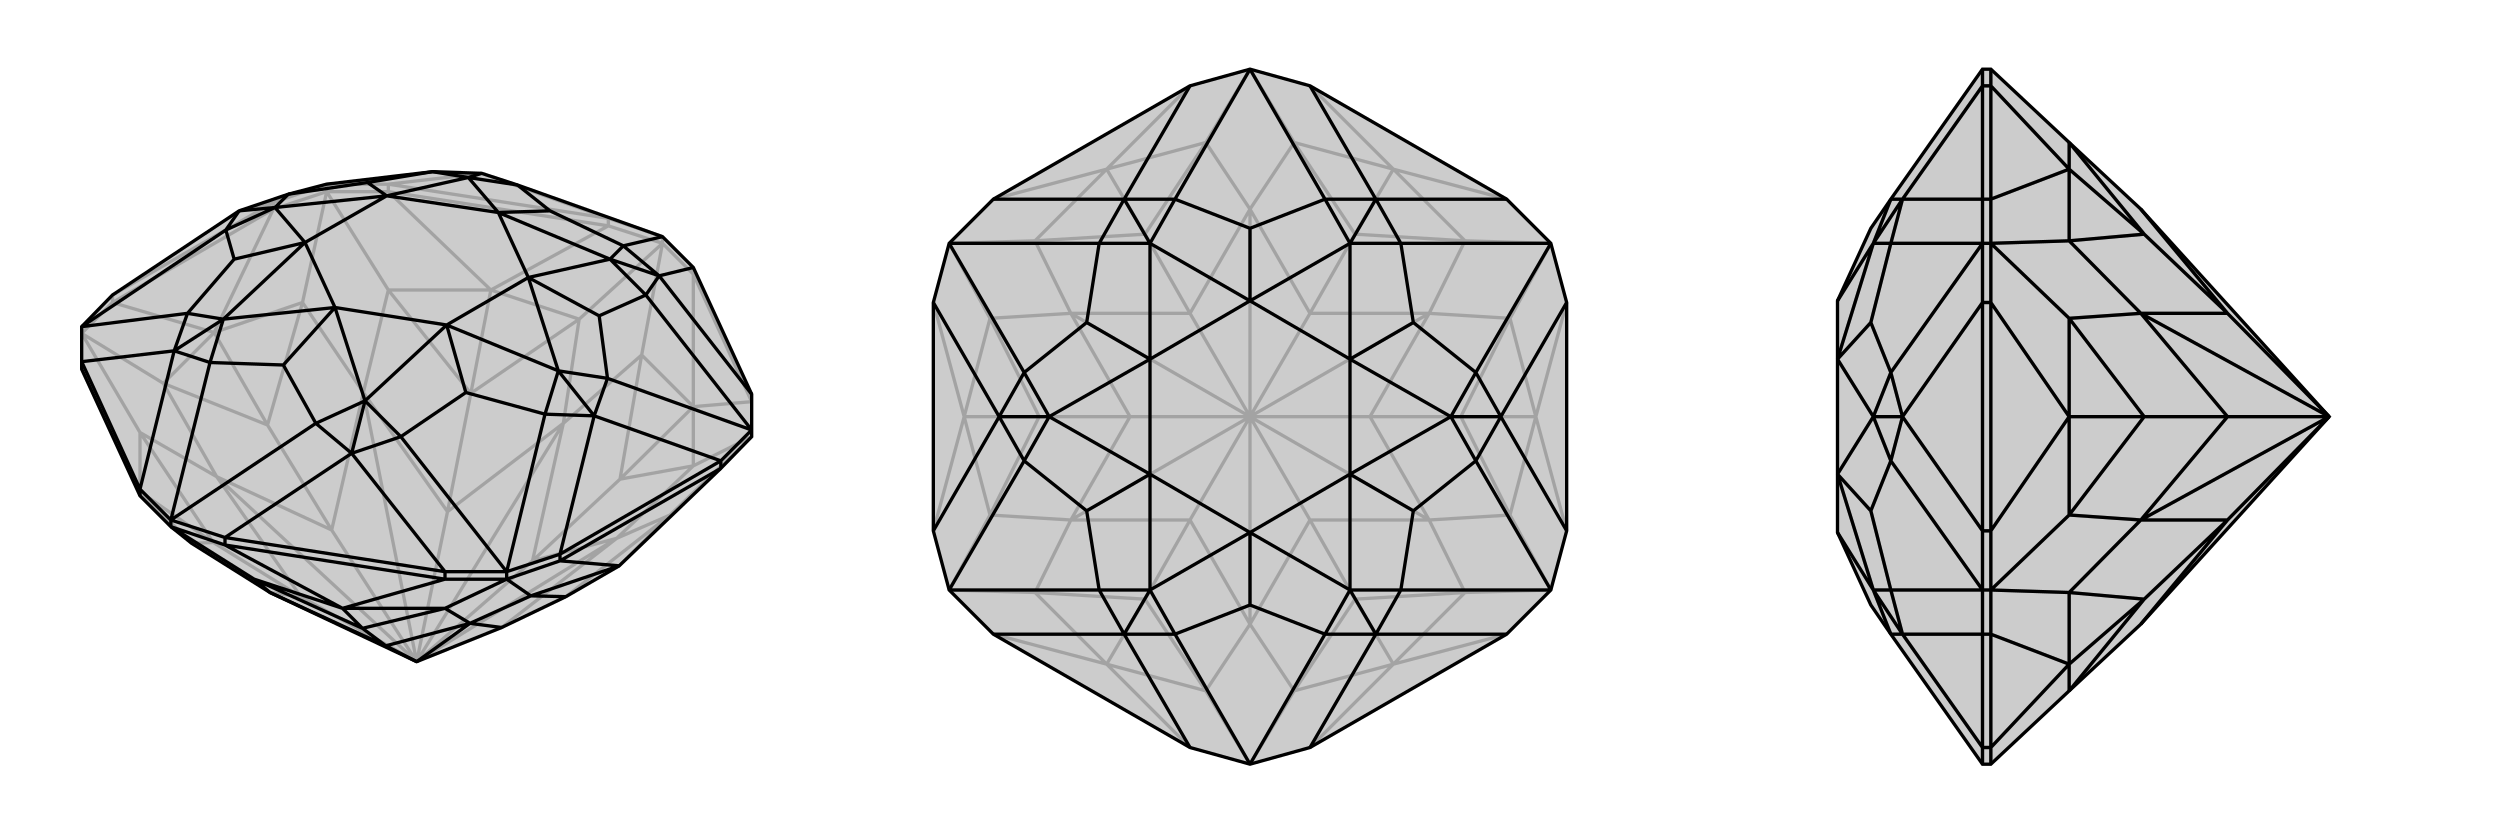 <svg xmlns="http://www.w3.org/2000/svg" viewBox="0 0 3000 1000">
    <g stroke="currentColor" stroke-width="4" fill="none" transform="translate(0 53)">
        <path fill="currentColor" stroke="none" fill-opacity=".2" d="M902,471L902,463L902,420L832,268L795,231L621,169L578,155L519,153L392,168L346,180L287,200L135,301L98,339L98,381L98,390L168,542L205,579L230,599L324,658L500,741L602,700L679,663L743,626L865,509z" />
<path stroke-opacity=".2" d="M832,276L832,268M135,310L135,301M328,198L328,190M466,177L466,168M392,177L392,168M730,218L730,209M795,239L795,231M135,310L328,198M466,177L730,218M832,276L902,429M832,276L795,239M832,276L832,435M902,429L832,435M168,542L168,537M98,390L168,537M135,310L98,347M135,310L257,346M328,198L392,177M328,198L257,346M466,177L392,177M466,177L589,295M730,218L795,239M730,218L589,295M98,347L168,466M98,347L196,407M392,177L363,310M392,177L466,295M795,239L770,373M795,239L695,330M902,471L832,506M902,471L804,565M832,435L770,373M832,435L832,506M832,435L744,522M743,626L804,565M168,537L230,599M168,537L168,466M168,537L256,598M257,346L196,407M257,346L363,310M257,346L321,457M589,295L466,295M589,295L695,330M589,295L565,419M770,373L676,455M770,373L744,522M832,506L740,593M744,522L832,506M744,522L639,620M804,565L740,593M804,565L679,663M230,599L256,598M168,466L260,519M256,598L168,466M256,598L361,663M196,407L260,519M196,407L321,457M363,310L436,418M321,457L363,310M321,457L398,583M466,295L436,418M466,295L565,419M695,330L676,455M695,330L565,419M565,419L537,561M676,455L639,620M639,620L740,593M639,620L500,741M740,593L602,700M740,593L500,741M324,658L361,663M361,663L260,519M500,741L361,663M260,519L398,583M500,741L260,519M398,583L436,418M500,741L398,583M436,418L537,561M500,741L436,418M676,455L537,561M676,455L500,741M500,741L537,561M730,209L466,168M328,190L135,301M795,231L730,209M730,209L578,155M466,168L392,168M466,168L578,155M328,190L392,168M328,190L287,200" />
<path d="M902,471L902,463L902,420L832,268L795,231L621,169L578,155L519,153L392,168L346,180L287,200L135,301L98,339L98,381L98,390L168,542L205,579L230,599L324,658L500,741L602,700L679,663L743,626L865,509z" />
<path d="M865,509L865,500M672,620L672,612M534,642L534,633M608,642L608,633M270,601L270,592M168,542L168,534M205,579L205,571M865,509L672,620M534,642L270,601M672,620L608,642M672,620L743,626M534,642L608,642M534,642L411,677M270,601L205,579M270,601L411,677M205,579L305,642M608,642L637,662M608,642L534,677M743,626L637,662M411,677L534,677M411,677L305,642M411,677L435,701M637,662L564,695M679,663L637,662M534,677L564,695M534,677L435,701M305,642L324,658M305,642L435,701M435,701L463,722M602,700L564,695M564,695L463,722M564,695L500,741M324,658L463,722M500,741L463,722M270,592L534,633M672,612L865,500M98,381L168,534M270,592L205,571M270,592L422,491M534,633L608,633M534,633L422,491M672,612L608,633M672,612L713,446M865,500L902,463M865,500L713,446M902,420L791,278M832,268L791,278M98,381L209,368M205,571L168,534M168,534L209,368M608,633L481,471M608,633L654,444M902,463L729,401M902,463L775,301M795,231L748,242M98,339L271,223M98,339L225,323M205,571L379,455M205,571L252,382M578,155L562,160M287,200L271,223M287,200L330,196M209,368L225,323M209,368L252,382M209,368L268,330M422,491L379,455M422,491L481,471M422,491L438,428M713,446L654,444M713,446L729,401M713,446L670,392M791,278L775,301M791,278L748,242M791,278L732,258M379,455L340,385M379,455L438,428M481,471L559,418M481,471L438,428M654,444L559,418M654,444L670,392M559,418L536,337M729,401L719,326M729,401L670,392M775,301L719,326M775,301L732,258M719,326L634,280M748,242L660,200M748,242L732,258M621,169L660,200M621,169L562,160M660,200L598,202M519,153L441,166M519,153L562,160M346,180L441,166M346,180L330,196M441,166L464,182M271,223L281,258M271,223L330,196M225,323L281,258M225,323L268,330M281,258L366,238M252,382L340,385M252,382L268,330M340,385L402,316M438,428L402,316M438,428L536,337M536,337L670,392M670,392L634,280M732,258L634,280M732,258L598,202M598,202L562,160M562,160L464,182M464,182L330,196M330,196L366,238M268,330L366,238M402,316L268,330M536,337L402,316M536,337L634,280M634,280L598,202M598,202L464,182M464,182L366,238M402,316L366,238" />
    </g>
    <g stroke="currentColor" stroke-width="4" fill="none" transform="translate(1000 0)">
        <path fill="currentColor" stroke="none" fill-opacity=".2" d="M500,917L428,897L192,761L139,708L120,637L120,363L139,292L192,239L428,103L500,83L572,103L808,239L861,292L880,363L880,637L861,708L808,761L572,897z" />
<path stroke-opacity=".2" d="M572,103L672,203M808,239L672,203M880,363L843,500M880,637L843,500M808,761L672,797M572,897L672,797M428,897L328,797M192,761L328,797M120,637L157,500M120,363L157,500M192,239L328,203M428,103L328,203M500,917L553,829M500,917L447,829M139,708L242,711M139,708L188,618M139,292L188,382M139,292L242,289M500,83L553,171M500,83L447,171M861,292L758,289M861,292L812,382M861,708L812,618M861,708L758,711M672,203L553,171M672,203L758,289M672,203L626,281M843,500L812,382M843,500L812,618M843,500L753,500M672,797L758,711M672,797L553,829M672,797L626,719M328,797L447,829M328,797L242,711M328,797L374,719M157,500L188,618M157,500L188,382M157,500L247,500M328,203L242,289M328,203L447,171M328,203L374,281M553,171L500,251M553,171L626,281M758,289L715,376M626,281L758,289M626,281L572,376M812,382L715,376M812,382L753,500M812,618L715,624M753,500L812,618M753,500L644,500M758,711L715,624M758,711L626,719M553,829L500,749M553,829L626,719M626,719L572,624M447,829L500,749M447,829L374,719M242,711L285,624M374,719L242,711M374,719L428,624M188,618L285,624M188,618L247,500M188,382L285,376M247,500L188,382M247,500L356,500M242,289L285,376M242,289L374,281M447,171L500,251M447,171L374,281M374,281L428,376M500,251L572,376M572,376L715,376M572,376L500,500M715,376L644,500M715,376L500,500M644,500L715,624M644,500L500,500M715,624L572,624M715,624L500,500M500,749L572,624M500,500L572,624M500,749L428,624M500,749L500,500M428,624L285,624M500,500L428,624M285,624L356,500M500,500L285,624M356,500L285,376M500,500L356,500M285,376L428,376M500,500L285,376M500,251L428,376M500,251L500,500M500,500L428,376" />
<path d="M500,917L428,897L192,761L139,708L120,637L120,363L139,292L192,239L428,103L500,83L572,103L808,239L861,292L880,363L880,637L861,708L808,761L572,897z" />
<path d="M572,897L651,761M808,761L651,761M880,637L801,500M880,363L801,500M808,239L651,239M572,103L651,239M428,103L349,239M192,239L349,239M120,363L199,500M120,637L199,500M192,761L349,761M428,897L349,761M861,708L681,708M861,708L771,553M861,292L771,447M861,292L681,292M500,83L590,239M500,83L410,239M139,292L319,292M139,292L229,447M139,708L229,553M139,708L319,708M500,917L590,761M500,917L410,761M349,239L410,239M349,239L319,292M349,239L380,292M199,500L229,447M199,500L229,553M199,500L259,500M349,761L319,708M349,761L410,761M349,761L380,708M651,761L590,761M651,761L681,708M651,761L620,708M801,500L771,553M801,500L771,447M801,500L741,500M651,239L681,292M651,239L590,239M651,239L620,292M590,761L500,726M590,761L620,708M681,708L696,613M681,708L620,708M771,553L696,613M771,553L741,500M696,613L620,569M771,447L696,387M771,447L741,500M681,292L696,387M681,292L620,292M696,387L620,431M590,239L500,274M590,239L620,292M410,239L500,274M410,239L380,292M500,274L500,361M319,292L304,387M319,292L380,292M229,447L304,387M229,447L259,500M304,387L380,431M229,553L304,613M229,553L259,500M319,708L304,613M319,708L380,708M304,613L380,569M410,761L500,726M410,761L380,708M500,726L500,639M620,708L500,639M620,708L620,569M620,569L741,500M741,500L620,431M620,292L620,431M620,292L500,361M500,361L380,292M380,292L380,431M380,431L259,500M259,500L380,569M380,708L380,569M500,639L380,708M620,569L500,639M620,569L620,431M620,431L500,361M500,361L380,431M380,431L380,569M500,639L380,569" />
    </g>
    <g stroke="currentColor" stroke-width="4" fill="none" transform="translate(2000 0)">
        <path fill="currentColor" stroke="none" fill-opacity=".2" d="M483,829L569,749L795,500L569,251L483,171L389,83L379,83L269,239L245,274L205,361L205,361L205,431L205,569L205,639L205,639L245,726L269,761L379,917L389,917z" />
<path stroke-opacity=".2" d="M389,897L379,897M389,761L379,761M389,637L379,637M389,708L379,708M389,363L379,363M389,239L379,239M389,292L379,292M389,103L379,103M389,897L389,761M389,637L389,363M389,239L389,103M389,897L389,917M389,897L483,797M389,761L389,708M389,761L483,797M389,637L389,708M389,637L483,500M389,363L389,292M389,363L483,500M389,239L389,292M389,239L483,203M389,103L389,83M389,103L483,203M389,708L483,711M389,708L483,618M389,292L483,382M389,292L483,289M483,797L483,829M483,797L483,711M483,797L573,719M483,500L483,618M483,500L483,382M483,500L573,500M483,203L483,289M483,203L483,171M483,203L573,281M483,829L573,719M483,711L569,624M573,719L483,711M573,719L673,624M483,618L569,624M483,618L573,500M483,382L569,376M573,500L483,382M573,500L673,500M483,289L569,376M483,289L573,281M483,171L573,281M573,281L673,376M569,749L673,624M673,624L569,624M795,500L673,624M569,624L673,500M795,500L569,624M673,500L569,376M795,500L673,500M569,376L673,376M795,500L569,376M569,251L673,376M795,500L673,376M379,103L379,239M379,363L379,637M379,761L379,897M379,83L379,103M379,103L283,239M379,239L379,292M379,239L283,239M379,363L379,292M379,363L283,500M379,637L379,708M379,637L283,500M379,761L379,708M379,761L283,761M379,917L379,897M379,897L283,761M379,292L269,292M379,292L269,447M379,708L269,553M379,708L269,708M283,239L269,239M283,239L269,292M283,239L248,292M283,500L269,447M283,500L269,553M283,500L248,500M283,761L269,708M283,761L269,761M283,761L248,708M269,239L248,292M269,292L245,387M269,292L248,292M269,447L245,387M269,447L248,500M245,387L205,431M269,553L245,613M269,553L248,500M269,708L245,613M269,708L248,708M245,613L205,569M269,761L248,708M205,361L248,292M248,292L205,431M205,431L248,500M248,500L205,569M248,708L205,569M205,639L248,708" />
<path d="M483,829L569,749L795,500L569,251L483,171L389,83L379,83L269,239L245,274L205,361L205,361L205,431L205,569L205,639L205,639L245,726L269,761L379,917L389,917z" />
<path d="M389,103L379,103M389,239L379,239M389,363L379,363M389,292L379,292M389,637L379,637M389,761L379,761M389,708L379,708M389,897L379,897M389,103L389,239M389,363L389,637M389,761L389,897M389,103L389,83M389,103L483,203M389,239L389,292M389,239L483,203M389,363L389,292M389,363L483,500M389,637L389,708M389,637L483,500M389,761L389,708M389,761L483,797M389,897L389,917M389,897L483,797M389,292L483,289M389,292L483,382M389,708L483,618M389,708L483,711M483,203L483,171M483,203L483,289M483,203L573,281M483,500L483,382M483,500L483,618M483,500L573,500M483,797L483,711M483,797L483,829M483,797L573,719M483,171L573,281M483,289L569,376M573,281L483,289M573,281L673,376M483,382L569,376M483,382L573,500M483,618L569,624M573,500L483,618M573,500L673,500M483,711L569,624M483,711L573,719M483,829L573,719M573,719L673,624M569,251L673,376M673,376L569,376M673,376L795,500M569,376L673,500M569,376L795,500M673,500L569,624M673,500L795,500M569,624L673,624M569,624L795,500M569,749L673,624M795,500L673,624M379,897L379,761M379,637L379,363M379,239L379,103M379,897L379,917M379,897L283,761M379,761L379,708M379,761L283,761M379,637L379,708M379,637L283,500M379,363L379,292M379,363L283,500M379,239L379,292M379,239L283,239M379,103L379,83M379,103L283,239M379,708L269,708M379,708L269,553M379,292L269,447M379,292L269,292M283,761L269,761M283,761L269,708M283,761L248,708M283,500L269,553M283,500L269,447M283,500L248,500M283,239L269,292M283,239L269,239M283,239L248,292M269,761L248,708M269,708L245,613M269,708L248,708M269,553L245,613M269,553L248,500M245,613L205,569M269,447L245,387M269,447L248,500M269,292L245,387M269,292L248,292M245,387L205,431M269,239L248,292M248,708L205,639M248,708L205,569M205,569L248,500M248,500L205,431M248,292L205,431M248,292L205,361" />
    </g>
</svg>